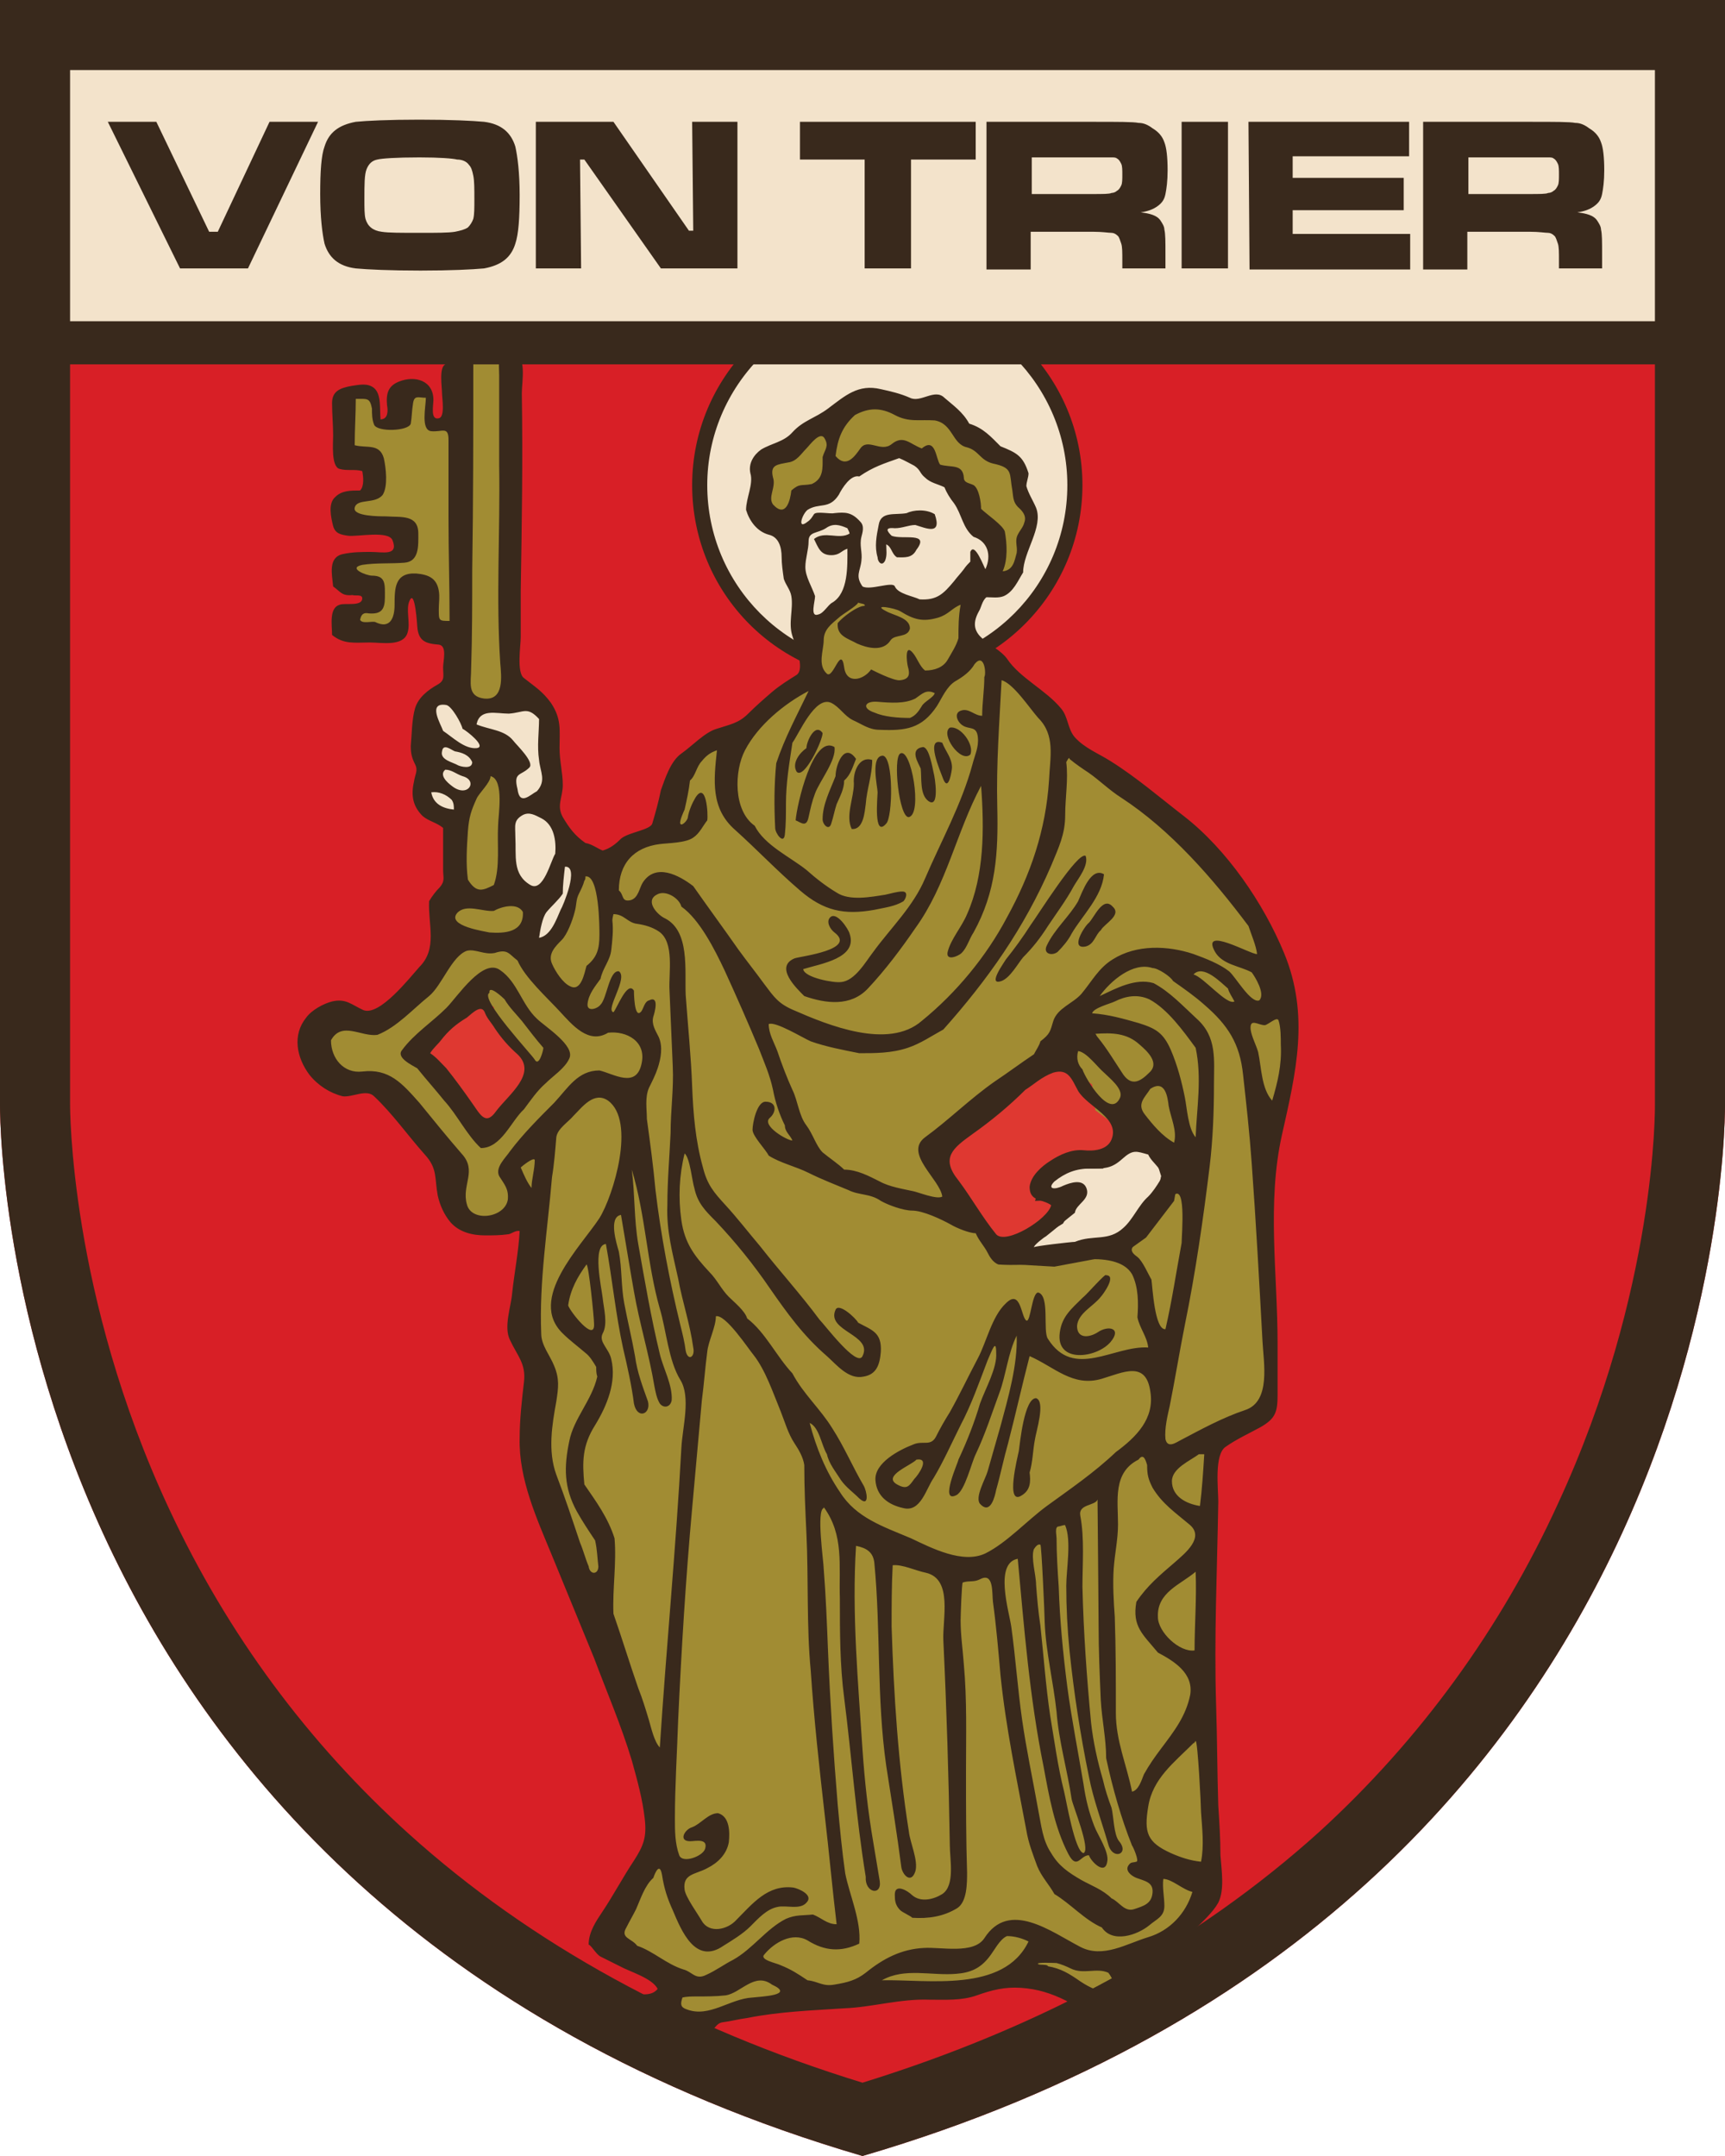 <?xml version="1.0" encoding="utf-8"?>
<!-- Generator: Adobe Illustrator 22.1.0, SVG Export Plug-In . SVG Version: 6.00 Build 0)  -->
<svg version="1.1" id="Layer_1" xmlns="http://www.w3.org/2000/svg" xmlns:xlink="http://www.w3.org/1999/xlink" x="0px" y="0px"
	 viewBox="0 0 160 200" style="enable-background:new 0 0 160 200;" xml:space="preserve">
<style type="text/css">
	.st0{fill:#D81F26;}
	.st1{fill:#F3E3CB;}
	.st2{fill:#39291C;}
	.st3{fill:#A18C33;}
	.st4{fill:#DF3831;}
</style>
<g>
	<g>
		<g>
			<path class="st0" d="M160,102.3V0H0v102.3c0,0-1.2,73.9,80,97.7l0,0l0,0l0,0l0,0C161.2,176.2,160,102.3,160,102.3z"/>
		</g>
	</g>
	<g>
		<g>
			<path class="st1" d="M82.3,62.6c-9.6,0-17.4-7.9-17.4-17.5c0-9.7,7.8-17.5,17.4-17.5s17.4,7.9,17.4,17.5
				C99.7,54.7,91.9,62.6,82.3,62.6L82.3,62.6z"/>
		</g>
		<g>
			<path class="st2" d="M82.3,28.2C91.5,28.2,99,35.8,99,45c0,9.3-7.5,16.8-16.7,16.8S65.6,54.3,65.6,45
				C65.6,35.8,73.1,28.2,82.3,28.2 M82.3,26.8c-10,0-18.1,8.2-18.1,18.2c0,10.1,8.1,18.2,18.1,18.2S100.4,55,100.4,45
				S92.3,26.8,82.3,26.8L82.3,26.8z"/>
		</g>
	</g>
	<g>
		<path class="st3" d="M47.4,33L48,63.4l2.2,1.5l1.1,3l0.3,4.3L51,74.5l0.6,2.1l2.5,2.9h2.6l2.4-1.4l2.4-0.8l1.5-5.5l3.1-3l4.5-2.8
			l4.1-3l0.5-3.5l-0.6-3.6l-0.8-3.7l-1.3-3.7l-2.2-0.7l0.4-3.7l0.8-1.5l3.9-2.4l3.3-2.3l2.5-1l4.2,1.3l2,0.2l2.6,1.9l2.3,1.6
			l2.1,1.6l0.1,2.1l1.2,2.1L95.2,50l-0.4,2.6l-1.4,1.3l-2.9,1l-0.6,2.9l1.3,2.5l4.4,3.3c0,0,2.8,3.8,3.2,4.1
			c0.4,0.3,2.3,2.5,2.3,2.5l9.5,7.3l5.3,6.7l2.4,5.3l1.7,7.1l-1.5,7.5l-1.3,6.5l0.5,7.3l0.4,12l-1.8,1.8l-3.7,2l-0.5,17.5l0.2,8.1
			l0.3,14.5l-2,4.2l-3,3.2l-4.9,4.8l-3.7-1.2l-5.2-1.5L90,185l-9.3-0.3l-9.8,1.5l-4.2,1.3l-2.5,1l-3.2-1.6l1.4-2.5l-5.3-3
			c0,0-0.2-2.2,0-2.5s4.1-6.5,4.1-6.5l0.5-6.1l-6.1-16l-6.1-13.6l0.5-6.6l0.5-2.9l-2.1-3.4l1.3-11.3l-3.3,1.6l-2.1-0.4l-2.2-1.9
			l-0.6-3.8l-5.2-7l-3.8-0.5l-3.3-2.3l1.5-3.5l3.6,0.1l3.5-1.8l3.3-3.3l0.5-2.5l-0.1-3l1-1.3l-0.3-6.6L40,74.8l-0.6-2.2
			c0,0,0.5-2.2,0.5-2.5s-0.5-3.9-0.5-3.9l1.8-2l1.1-0.7v-5l-2-0.3l-0.7-3.6h-2l-0.4,2.6l-0.8,1.3l-4.3-0.1l0.4-1.4l2.3-1.2l0.2-1.5
			l-2.4-0.4L32.3,52l4.1-0.5l1.3-0.3v-2.1l-3.3-0.5l-1.9-0.4L32,46.7l1.4-0.9l1.5-0.3l-0.3-2.9l-2.4-0.5l-0.1-5.3l1-0.5h1.4l0.6,2.5
			l1.1,0.4l0.8-0.9l1-2.4l1.9,0.1l0.2,3.2H42l0.7-6.2C42.7,33,47.4,33,47.4,33z"/>
	</g>
	<g>
		<polygon class="st4" points="40.8,95.2 44.4,92.8 45.8,93.4 46,94.8 46.9,96.1 48.5,97.5 49.3,99.3 48.3,101.9 45.4,105 43.4,104 
			39.5,98.3 39.2,96.8 		"/>
	</g>
	<g>
		<polygon class="st1" points="75.8,57.9 78.3,56.2 79.7,55.4 83.7,55.6 86.9,56.4 90.3,53.9 92.2,54.1 92.8,50.9 90.2,47.5 
			88.3,45 86.1,43.3 83.6,42.2 81.3,42.5 77.7,44.4 75.8,45.8 74.3,46.4 73.7,48.2 73.8,52.1 74.4,54.8 75,58.1 		"/>
	</g>
	<g>
		<polygon class="st1" points="42.2,76.2 40.4,76.1 38.9,74.4 39.4,72.6 39.9,70.2 39.9,67.1 40.1,64.5 41.2,64.3 43.4,65.6 
			46.3,65.3 48.3,64.7 50.6,65.8 51,69.3 51.5,72.1 51,74.5 51.6,76.6 53.1,79.5 53.7,81.6 53.5,83.4 52.4,85.5 50.8,87.6 
			49.3,86.7 49.3,83.8 47.4,82.4 46.8,78.5 47.2,74.5 46.8,71.1 45,71.3 43.2,73.5 		"/>
	</g>
	<g>
		<polygon class="st1" points="94,115.5 98,113.1 99,111.3 96,111.4 96.6,109.6 98.9,107.8 102.1,107.8 103.7,106.7 105.4,105.8 
			107.7,106.7 108.4,109.1 108.1,110.9 105.7,114 103.7,115.5 97.8,116.7 94.7,116.5 		"/>
		<path class="st2" d="M97.8,117.5l-3.5-0.2l-1.3-2l4.5-2.7l0.3-0.5l-2.8,0.1l1-3l2.7-2h3.3l1.4-1l2-1.1l3,1.2l0.9,2.9l-0.4,2.2
			l-2.6,3.4l-2.1,1.5L97.8,117.5L97.8,117.5z M95.1,115.8l2.6,0.2l5.7-1.2l1.8-1.3l2.2-2.9l0.3-1.5l-0.6-1.9l-1.7-0.7l-1.3,0.7
			l-1.8,1.2h-3.2l-1.9,1.5l-0.2,0.6l3.3-0.1l-1.7,3.1l-3.5,2.1L95.1,115.8L95.1,115.8z"/>
	</g>
	<g>
		<polygon class="st4" points="93.9,100.1 98.3,98.4 101.3,100.6 101.6,103 104.3,105 103.6,107.4 101.1,107.6 98.3,108.4 
			96.6,109.6 96,111.4 99,111.3 96.1,113.4 93.7,116.4 91.7,115.2 87.4,109.1 86.7,107.2 89.3,104.5 		"/>
	</g>
	<g>
		<g>
			<polygon class="st1" points="158.3,32.4 3.6,32.4 3.6,4.8 158.3,4.8 			"/>
		</g>
	</g>
	<path class="st2" d="M160,102.3V0H0v102.3c0,0-1.2,73.9,80,97.7l0,0l0,0l0,0l0,0C161.2,176.2,160,102.3,160,102.3z M153.5,6.5v23.3
		H6.5V6.5H153.5z M144.5,139.5c-5.3,11.6-12.8,21.9-22.1,30.4C111,180.2,96.8,188,80,193.2c-16.6-5.1-30.8-12.9-42.1-23.1
		c-9.3-8.4-16.8-18.5-22.2-30.1c-9.3-19.9-9.2-37.4-9.2-37.6v-0.1v-0.1V33.8h147v68.5v0.1v0.1C153.5,102.6,153.7,119.6,144.5,139.5z
		"/>
	<g>
		<g>
			<path class="st2" d="M10,11.3h4.5l4.9,10.2h0.8L25,11.3h4.5L23,24.9h-6.3L10,11.3z"/>
		</g>
		<g>
			<path class="st2" d="M38.9,11.1c2.9,0,4.9,0.1,6,0.2c1.6,0.2,2.5,1,2.9,2.3c0.2,0.9,0.4,2.4,0.4,4.5s-0.1,3.6-0.4,4.5
				c-0.4,1.3-1.3,2-2.9,2.3c-1.1,0.1-3.1,0.2-5.9,0.2c-2.9,0-4.9-0.1-6-0.2c-1.6-0.2-2.5-1-2.9-2.3c-0.2-0.9-0.4-2.4-0.4-4.6
				c0-2.1,0.1-3.6,0.4-4.4c0.4-1.3,1.3-2,2.9-2.3C34,11.2,36,11.1,38.9,11.1z M38.9,14.6c-2.2,0-3.5,0.1-3.9,0.2
				c-0.5,0.1-0.8,0.4-1,0.9c-0.2,0.5-0.2,1.4-0.2,2.8c0,0.8,0,1.4,0.1,1.8c0.2,0.7,0.7,1.1,1.5,1.2c0.6,0.1,1.8,0.1,3.5,0.1
				c1.6,0,2.7,0,3.3-0.1c0.5-0.1,0.9-0.2,1.2-0.4c0.2-0.2,0.4-0.5,0.5-0.8c0.1-0.4,0.1-1,0.1-1.8c0-1,0-1.7-0.1-2.2s-0.2-0.8-0.4-1
				c-0.2-0.3-0.6-0.5-1.1-0.5C42,14.7,40.8,14.6,38.9,14.6z"/>
		</g>
		<g>
			<path class="st2" d="M49.7,11.3h7.2l7,10.1h0.4l-0.1-10.1h4.2v13.6h-7.1l-7.1-10.1h-0.4l0.1,10.1h-4.2V11.3z"/>
		</g>
		<g>
			<path class="st2" d="M74.3,11.3h16.2v3.5h-6v10.1h-4.3V14.8h-6v-3.5H74.3z"/>
		</g>
		<g>
			<path class="st2" d="M91.5,24.9V11.3h9.9c2.3,0,3.7,0,4.2,0.1c0.5,0,0.9,0.2,1.3,0.5c0.5,0.3,0.9,0.7,1.1,1.3
				c0.2,0.5,0.3,1.4,0.3,2.6c0,1-0.1,1.7-0.2,2.2s-0.3,0.8-0.7,1.1c-0.4,0.3-0.9,0.5-1.6,0.6c0.9,0.1,1.5,0.3,1.8,0.7
				c0.2,0.3,0.4,0.6,0.4,0.9c0.1,0.4,0.1,1.1,0.1,2.3v1.3h-4v-0.7c0-0.8,0-1.3-0.1-1.6c-0.1-0.3-0.2-0.6-0.3-0.7
				c-0.2-0.2-0.4-0.3-0.6-0.3c-0.3,0-0.8-0.1-1.7-0.1h-5.8V25h-4.1V24.9z M95.6,18h5.7c1,0,1.6,0,1.8-0.1c0.2,0,0.4-0.1,0.5-0.2
				c0.2-0.1,0.3-0.3,0.4-0.5s0.1-0.6,0.1-1s0-0.8-0.1-1s-0.2-0.4-0.4-0.5c-0.1-0.1-0.3-0.1-0.5-0.1s-0.8,0-1.7,0h-5.7V18H95.6z"/>
		</g>
		<g>
			<path class="st2" d="M109.6,11.3h4.3v13.6h-4.3V11.3z"/>
		</g>
		<g>
			<path class="st2" d="M115.8,11.3h14.9v3.2h-10.8v2h10.3v3h-10.3v2.2h10.9V25h-14.9L115.8,11.3L115.8,11.3z"/>
		</g>
		<g>
			<path class="st2" d="M132,24.9V11.3h9.9c2.3,0,3.7,0,4.2,0.1c0.5,0,0.9,0.2,1.3,0.5c0.5,0.3,0.9,0.7,1.1,1.3
				c0.2,0.5,0.3,1.4,0.3,2.6c0,1-0.1,1.7-0.2,2.2c-0.1,0.5-0.3,0.8-0.7,1.1c-0.4,0.3-0.9,0.5-1.6,0.6c0.9,0.1,1.5,0.3,1.8,0.7
				c0.2,0.3,0.4,0.6,0.4,0.9c0.1,0.4,0.1,1.1,0.1,2.3v1.3h-4v-0.7c0-0.8,0-1.3-0.1-1.6c-0.1-0.3-0.2-0.6-0.3-0.7
				c-0.2-0.2-0.4-0.3-0.6-0.3c-0.3,0-0.8-0.1-1.7-0.1h-5.8V25H132V24.9z M136.1,18h5.7c1,0,1.6,0,1.8-0.1c0.2,0,0.4-0.1,0.5-0.2
				c0.2-0.1,0.3-0.3,0.4-0.5c0.1-0.2,0.1-0.6,0.1-1s0-0.8-0.1-1s-0.2-0.4-0.4-0.5c-0.1-0.1-0.3-0.1-0.5-0.1s-0.8,0-1.7,0h-5.7V18
				H136.1z"/>
		</g>
	</g>
	<g id="vt_x5F_holy_x5F_color_2_">
		<g>
			<g>
				<path class="st2" d="M43.9,33.8c0,6.4,0,12.7-0.1,19.1c0,3,0,6.1-0.1,9.1c0,1.3-0.4,2.6,1.2,2.8c1.9,0.2,1.6-2.1,1.5-3.3
					c-0.4-6,0-12.2-0.1-18.3c0-2.8,0-5.5,0-8.3c0-1.3-0.3-2.2,1.3-2.1c1.3,0.1,0.8,2.6,0.8,3.7c0.1,6.1,0,12.2-0.1,18.3
					c0,1.4,0,2.9,0,4.3c0,0.8-0.4,3.3,0.3,3.8c1,0.8,1.7,1.2,2.5,2.3c1,1.5,0.8,2.5,0.8,4.2c0,1.2,0.3,2.3,0.3,3.4
					c0,1.2-0.6,1.9,0,3c0.6,1,1.1,1.7,2.1,2.4c0.6,0.1,1.1,0.5,1.6,0.7c0.7-0.2,1.2-0.6,1.7-1.1c0.7-0.6,2.7-0.8,2.9-1.4
					c0.3-1,0.6-2.1,0.8-3.1c0.4-1.1,0.9-2.7,1.9-3.4c1-0.7,2.2-2,3.3-2.3c1.2-0.4,2-0.5,2.9-1.4c0.7-0.7,1.5-1.4,2.2-2
					s1.5-1.1,2.3-1.6c0.8-0.6-0.2-2.9-0.4-3.6c-0.4-1.2,0.1-2.5-0.1-3.7c-0.1-0.6-0.5-1-0.7-1.6c-0.1-0.7-0.2-1.4-0.2-2
					c0-1-0.3-1.9-1.2-2.1c-1.1-0.3-1.8-1.3-2.1-2.3c0-1.1,0.7-2.4,0.4-3.4c-0.2-0.9,0.3-1.7,1-2.2c1-0.6,2.1-0.7,2.9-1.6
					c1-1.1,2.1-1.3,3.3-2.2c1.6-1.2,2.8-2.3,4.9-1.8c0.9,0.2,1.8,0.4,2.7,0.8c1,0.5,2.3-0.9,3.2,0c0.8,0.7,1.7,1.3,2.3,2.4
					c1.3,0.4,2,1.2,2.9,2.1c1.5,0.6,2.1,0.9,2.6,2.5c0,0.4-0.2,0.8-0.2,1.2c0.2,0.7,0.6,1.3,0.9,2c0.7,1.8-1.2,4.1-1.2,6
					c-0.5,0.8-0.9,1.8-1.8,2.2c-0.5,0.2-1.1,0.1-1.6,0.1c-0.4,0.3-0.5,1-0.7,1.3c-1.4,2.5,1.5,2.9,2.6,4.4c1.2,1.8,3.6,2.9,5,4.6
					c0.7,0.8,0.6,1.9,1.3,2.7c0.9,1,2.2,1.5,3.3,2.2c2.4,1.5,4.6,3.4,6.8,5.1c4,3.1,7.4,8.1,9.3,12.7c2.4,5.8,1.1,11.1-0.2,16.9
					c-1.4,6.3-0.4,12.9-0.4,19.3c0,1.6,0,3.2,0,4.8s-0.2,2.2-1.6,3c-1.1,0.6-2.2,1.1-3.2,1.8c-1.1,0.7-0.7,3.9-0.7,5.1
					c-0.1,6.3-0.4,12.6-0.2,18.9c0.1,3.1,0.1,6.2,0.2,9.3c0.1,1.5,0.2,3.1,0.2,4.6c0.1,1.4,0.4,3.2-0.2,4.4
					c-0.5,0.9-1.5,1.8-2.2,2.5c-0.3,1.2-0.9,1.9-1.9,2.6c-1.1,0.6-2.1,0.5-3.3,0.9c-1.6,0.5,0.1,1.1,0.5,1.5
					c0.6,0.6-1.5,1.4-1.8,1.6c-0.7,0.6-1.8,1.5-2.6,1.8c-0.9,0-2-1.3-2.8-1.8c-1.4-0.7-2.7-1.1-4.2-1.2c-1.5-0.1-2.7,0.2-4.1,0.7
					s-2.9,0.4-4.4,0.4c-2.7-0.1-5.3,0.7-7.9,0.8c-3,0.2-6,0.3-9,0.9c-0.8,0.1-1.5,0.3-2.3,0.4c-0.6,0.1-0.7,0.7-1.2,0.9
					c-0.5,0-0.9-0.1-1.4-0.2c-1.1-0.1-0.1-0.8-0.3-1c-0.9-0.2-1.8-0.3-2.7-0.4c-0.5-0.3-1-0.6-1.3-1.1c-0.7,0-1.4,0.2-2.1,0.2
					c-1.1,0.1-1.3-0.8-0.1-0.8c0.8-0.6,2.3,0.3,3.1-0.7c-0.5-1-2.6-1.6-3.5-2.1c-0.6-0.3-1.2-0.6-1.8-0.9c-0.4-0.2-0.9-1.1-1.1-1.1
					c0-1.2,0.7-2.2,1.3-3.1c1-1.5,1.9-3.2,2.9-4.7c0.9-1.4,1.2-2.2,1-3.9c-0.2-1.8-0.7-3.6-1.2-5.4c-1-3.3-2.3-6.3-3.5-9.5
					c-1.3-3.2-2.6-6.3-3.9-9.5c-1.4-3.4-3.1-7.1-3-10.9c0-1.7,0.2-3.5,0.4-5.2s-0.6-2.4-1.3-3.9c-0.6-1.2,0.1-3.1,0.2-4.3
					c0.2-1.9,0.6-3.9,0.7-5.8c-0.4-0.1-0.8,0.3-1.1,0.3c-0.7,0.1-1.4,0.1-2.1,0.1c-1.2,0-2.4-0.3-3.2-1.2c-0.6-0.7-1-1.6-1.2-2.5
					c-0.3-1.6,0-2.5-1.2-3.8c-1.6-1.8-3-3.8-4.7-5.4c-0.7-0.7-2,0.1-2.9,0c-1.2-0.3-2.3-1-3.1-2c-1.2-1.6-1.6-3.7-0.3-5.3
					c0.5-0.7,1.6-1.3,2.4-1.5c1.3-0.3,1.8,0.3,2.9,0.8c1.5,0.6,4.3-3,5.2-4c1.7-1.7,0.8-3.9,0.9-6.1c0.3-0.5,0.6-0.9,1-1.3
					c0.5-0.6,0.3-0.9,0.3-1.6c0-1.3,0-2.6,0-3.9c-0.6-0.5-1.3-0.6-1.9-1.1c-0.9-0.9-1.1-1.9-0.8-3.2c0.1-0.7,0.4-1,0.1-1.6
					c-0.3-0.6-0.4-1-0.4-1.7c0.1-1.1,0.1-2.5,0.4-3.5c0.3-1,1.2-1.7,2.1-2.2c0.7-0.4,0.5-0.8,0.5-1.6c0-0.6,0.4-2-0.4-2.1
					c-1.2-0.1-1.9-0.3-2-1.7c0,0-0.2-3.5-0.7-2.4c-0.4,0.8,0.1,2.1-0.2,3c-0.4,1.3-2.4,0.9-3.5,0.9c-1.4,0-2.4,0.2-3.5-0.7
					c0-0.9-0.3-2.5,0.7-2.8c0.5-0.2,2.1,0.2,2.1-0.6c0-0.4-0.7-0.2-0.9-0.3c-1,0.1-1.1-0.3-1.8-0.8c-0.1-1.1-0.5-2.7,0.9-3
					c0.9-0.2,1.8-0.2,2.6-0.2c1.1,0,2.6,0.4,2-1.1c-0.4-0.9-3.2-0.3-4.1-0.4c-0.7-0.1-1.2-0.2-1.4-0.9c-0.2-0.8-0.5-2.1,0.2-2.7
					c0.6-0.6,1.4-0.6,2.3-0.6c0.4-0.4,0.3-1.3,0.2-1.8c-0.7-0.2-1.4,0-2.1-0.2c-0.8-0.2-0.6-2.4-0.6-3.1c0-1-0.1-2-0.1-3
					c0-1.1,0.7-1.4,1.8-1.6c0.7-0.1,1.5-0.3,2.1,0.2c0.7,0.6,0.5,2,0.6,2.9c0.7,0,0.7-0.8,0.6-1.3c-0.1-1.1,0.1-1.8,1.1-2.2
					c1.5-0.6,3.2-0.1,3.2,1.7c0,0.5-0.3,1.9,0.5,1.7c0.6-0.1,0.3-1.9,0.3-2.3c0-0.6-0.3-2.4,0.3-2.7C42.4,33.1,43.4,33.2,43.9,33.8
					 M33,37c0,1.4-0.1,2.8-0.1,4.3c1.1,0.3,2.3-0.2,2.7,1.2c0.2,0.9,0.4,2.6-0.1,3.4c-0.7,0.9-2.4,0.3-2.6,1.2
					c-0.2,0.8,2.3,0.8,2.9,0.8c1.4,0.1,3-0.2,3,1.6c0,1.1,0.1,2.6-1.3,2.7c-1.2,0.1-2.6,0-3.9,0.2c-1.4,0.3,0.4,1,0.9,1
					c1.3,0,1.2,0.8,1.2,2c0,1.1-0.3,1.6-1.5,1.5c-0.5-0.1-0.7,0.1-0.8,0.6c0.2,0.4,1.1,0.1,1.4,0.2c1.4,0.7,1.8-0.4,1.8-1.6
					c0-1.5,0-3,2-2.9c1.1,0.1,1.9,0.4,2.1,1.6c0.1,0.6,0,1.1,0,1.7c0,1.1,0,1.1,1,1.1c0-3.2-0.1-6.4-0.1-9.6c0-1.6,0-3.2,0-4.8
					c0-0.8,0-1.6,0-2.4c0-1.3-0.6-0.7-1.6-0.8s-0.5-2.3-0.5-3.1c-0.7,0-1.1-0.3-1.2,0.6c-0.1,0.6-0.1,1.2-0.2,1.8
					c-0.2,0.7-3.1,0.8-3.4,0.1c-0.2-0.5-0.2-1-0.2-1.5C34.3,36.9,34.1,37,33,37 M94.3,51.3c0.1-0.6-0.2-1.1,0.1-1.7
					c0.2-0.4,0.5-0.7,0.6-1.1c0.2-0.5,0-0.9-0.4-1.3c-0.6-0.5-0.6-0.9-0.7-1.7c-0.3-1.6,0.1-2.1-1.8-2.5c-1.2-0.3-1.3-1.2-2.4-1.5
					c-1.4-0.3-1.3-2.2-3-2.5c-1.4-0.1-2.4,0.2-3.7-0.5c-1.3-0.7-2.4-0.7-3.7,0c-1.2,1.1-1.6,2.2-1.8,3.8c1,1.2,1.8,0,2.3-0.7
					c0.7-1,1.9,0.4,2.9-0.4c1.1-0.9,1.7,0,2.8,0.4c1.3-1.1,1.3,1,1.7,1.5c1,0.3,2.1-0.1,2.2,1.2c0,0.5,0.5,0.5,0.9,0.7
					c0.5,0.3,0.7,1.6,0.7,2.2c0.5,0.5,2,1.5,2.2,2.1c0.2,1.1,0.3,2.6-0.2,3.7C94,52.9,94.1,52,94.3,51.3 M73.4,45.5
					c0.8-0.7,0.9-0.4,1.9-0.6c1.1-0.5,1-1.5,1-2.5c0.2-0.7,0.6-1,0.2-1.7c-0.4-0.8-1.4,0.6-1.7,0.9c-0.5,0.5-0.9,1.2-1.7,1.3
					c-1,0.2-1.7,0.2-1.4,1.4c0.3,0.9-0.5,1.8,0,2.5C72.9,48.1,73.3,46.4,73.4,45.5 M90.3,49.8c-1-0.8-1.1-2.1-1.8-3.1
					c-0.4-0.5-0.7-1-0.9-1.5c-0.6-0.3-1.3-0.4-1.8-0.9c-0.5-0.4-0.4-0.7-1-1.1c-0.4-0.2-0.9-0.5-1.4-0.7C82,43,81,43.3,79.7,44.2
					c-0.8-0.2-1.6,1.1-1.9,1.7c-0.9,1.4-1.8,0.7-2.9,1.4c-0.5,0.4-1,1.9,0,1.1c0.3-0.2,0.4-0.4,0.6-0.7s1.5,0,1.9-0.1
					c1-0.1,1.6-0.1,2.4,0.8c0.4,0.4,0.2,1,0.1,1.4c-0.2,0.8,0.1,1.4,0,2.2c-0.1,1-0.6,1.4,0.1,2.4c0.7,0.4,2.8-0.5,3,0
					c0.3,0.7,1.7,0.9,2.3,1.2c1.6,0.1,2.2-0.5,3.2-1.7c0.3-0.4,0.6-0.7,0.9-1.1c0.2-0.3,0.4-0.5,0.6-0.7c0-0.3,0-0.6,0-0.9
					c0.4-1,1.3,1.5,1.4,1.6C92,51.5,91.6,50.2,90.3,49.8 M78.6,49c-0.7-0.3-1.3-0.5-2,0c-0.8,0.5-1.6,0.3-1.6,1.2
					c0,0.8-0.3,1.6-0.3,2.4c0,0.9,0.6,1.8,0.9,2.7c0,0.5-0.5,2,0.3,1.7c0.5-0.1,0.9-0.9,1.3-1.1c1.5-0.9,1.4-3.4,1.4-5
					c-0.6,0.2-0.7,0.6-1.5,0.6c-1,0-1.2-0.7-1.6-1.5c1-0.8,2.3,0.1,3.3-0.5C78.8,49.4,78.7,49.2,78.6,49 M79.6,55.9
					c-0.1,0.3-1.5,1.1-1.8,1.4c-0.7,0.6-1.4,1.1-1.4,2.1c0,0.9-0.6,2.3,0.3,3.1c0.6,0.5,1.3-2.7,1.6-0.6c0.2,1.6,1.8,1.2,2.5,0.2
					c0,0,2.1,1.1,2.7,1c0.9-0.1,0.9-0.6,0.7-1.3c-0.1-0.4-0.3-2.2,0.5-1.2c0.4,0.5,0.6,1.2,1.1,1.6c0.9,0,1.7-0.3,2.1-1s0.8-1.3,1-2
					c0-1,0-2,0.2-3.1C88.3,56.4,88,57,87,57.3c-1.4,0.4-2.2,0.2-3.5-0.6c-0.5-0.3-2.7-0.7-1.3,0c0.7,0.4,2.2,0.6,2.2,1.6
					c-0.2,0.9-1.4,0.5-1.8,1.1c-0.7,1.1-2.2,0.7-3.1,0.3c-0.9-0.5-1.9-0.7-1.8-1.9c0.4-0.5,1.8-1.6,2.5-1.6
					C80.3,56,79.8,56,79.6,55.9 M90.4,61.6c-0.4,0.7-1.1,1.2-1.8,1.6c-0.8,0.5-1.2,1.5-1.7,2.3c-1.4,2.1-2.9,2.3-5.3,2.2
					c-1,0-1.6-0.5-2.5-0.9c-0.8-0.4-1.2-1.2-2-1.6c-1.5-0.7-3,2.9-3.6,3.7c-0.3,2-0.6,3.7-0.6,5.7c0,0.9,0,1.9-0.1,2.8
					c-0.1,1-0.9-0.1-0.9-0.6c-0.1-2-0.1-4,0.1-6c0.8-2.4,1.9-4.4,3-6.7c-2.3,1.2-4.7,3.2-5.9,5.5c-1,1.9-1.1,5.6,0.9,7
					c0.9,1.8,3.3,2.9,4.8,4.1c0.9,0.8,1.8,1.5,2.8,2.1c1.2,0.8,3.2,0.4,4.5,0.2c0.5-0.1,1.1-0.3,1.6-0.3c0.6,0,0.3,0.7,0.1,0.9
					c-0.8,0.5-1.8,0.6-2.7,0.8c-2.8,0.5-4.7,0.1-6.9-1.8c-2.1-1.8-4-3.8-6-5.6c-2.3-2-2-4.6-1.7-7.4c-0.6,0.2-1,0.5-1.4,1
					c-0.5,0.5-0.6,1.4-1.1,1.8c-0.1,0.9-0.3,1.8-0.5,2.7c-0.1,0.2-0.5,1.1-0.4,1.3c0.1,0.3,0.7-0.3,0.7-0.6c0.1-0.6,0.4-1.3,0.7-1.8
					c1-1.6,1.2,1.5,1.1,2.1c-0.4,0.5-0.7,1.2-1.3,1.6c-0.7,0.5-2.3,0.5-3.1,0.6c-2.4,0.3-3.8,1.8-3.8,4.3c0.5,0.4,0.2,1.1,1.1,0.9
					c0.7-0.2,0.8-1.1,1.1-1.6c1.2-1.9,3.4-0.7,4.7,0.3c1.4,2,2.8,3.9,4.2,5.9c0.8,1.1,1.6,2.1,2.4,3.2c0.9,1.2,1.3,1.8,2.7,2.4
					c3.2,1.4,8.8,3.7,11.9,1c3.2-2.6,6-6,7.9-9.6c2.2-4,3.6-8.1,3.9-12.7c0.1-2.2,0.6-4.2-1-5.8c-0.8-0.9-2.3-3.2-3.4-3.5
					c-0.2,3.9-0.5,7.8-0.4,11.7c0.1,4.3-0.1,7.9-2.2,11.7c-0.4,0.6-0.6,1.4-1.1,1.9c-0.3,0.3-1.5,0.8-1.3-0.1
					c0.3-1.2,1.3-2.3,1.8-3.5c1.6-3.6,1.6-7.9,1.3-11.9c-2.3,4.3-3.2,9.2-6.1,13.2c-1.3,1.9-2.8,3.9-4.4,5.6s-3.9,1.4-5.9,0.7
					c-0.7-0.7-2.8-2.7-0.9-3.5c0.6-0.2,5.8-0.8,3.7-2.4c-0.4-0.3-0.8-1-0.4-1.4c0.6-0.6,1.7,1.1,1.8,1.5c0.8,2.3-2.7,2.8-4.3,3.3
					c0.1,0.8,2.9,1.3,3.5,1.2c1.3-0.1,2.3-1.9,3-2.8c1.6-2.2,3.7-4.2,4.8-6.8c1.5-3.5,3.4-6.9,4.4-10.6c0.2-0.8,0.6-1.6,0.5-2.5
					c-0.1-1.1-0.8-0.7-1.4-1.1c-0.5-0.3-0.9-1.2-0.1-1.4c0.7-0.2,1.2,0.5,1.9,0.5c0-1.2,0.2-2.4,0.2-3.6
					C91.5,62.5,91.3,60.5,90.4,61.6 M84.9,64.8c-1,0.5-2.3,0.4-3.5,0.3s-1.5,0.6-0.3,1c0.9,0.4,2.2,0.5,3.3,0.5
					c0.5-0.2,0.8-0.6,1.1-1.1c0.2-0.4,1.1-0.8,1.2-1.2C85.9,63.9,85.5,64.4,84.9,64.8 M41.4,65.4c-1.8-0.3-0.5,1.8-0.3,2.4
					c0.9,0.6,2,1.7,3.1,1.6c1-0.1-0.9-1.6-1.3-1.8C42.8,67.1,41.9,65.5,41.4,65.4 M49.8,73.4c0.9-1,0.3-1.8,0.2-2.9
					c-0.2-1.3,0-2.6,0-3.8c-1.1-1.2-1.4-0.6-2.8-0.5c-1.2,0-2.7-0.5-3,1c1.2,0.5,2.6,0.5,3.4,1.5c0.3,0.4,2,2,1.5,2.5
					c-0.8,0.8-1.5,0.4-1.1,2C48.2,74.8,49.2,73.7,49.8,73.4 M42.2,69.7c-0.3-0.1-1.1-0.8-1.2,0c-0.2,0.8,1,1,1.5,1.3
					c0.2,0.1,1.3,0.4,1.3-0.3C43.5,70,42.8,69.8,42.2,69.7 M115.8,85.9c-3.3-4.4-7.2-8.9-11.8-11.9c-1.1-0.7-2-1.6-3-2.3
					c-0.6-0.4-1.2-0.8-1.8-1.3c0-0.3-0.3,0.3-0.3,0.3c0.2,1.6-0.1,3.3-0.1,4.9c0,1.8-0.6,3-1.3,4.7c-2.5,5.8-5.9,10.6-10,15.2
					c-1.1,0.6-2.1,1.3-3.3,1.7c-1.5,0.5-3,0.5-4.5,0.5c-1.5-0.3-3.1-0.6-4.5-1.1c-0.7-0.3-3.3-1.9-3.9-1.6c0,0.9,0.5,1.7,0.8,2.5
					c0.4,1.2,0.9,2.5,1.4,3.6c0.5,1,0.6,2.4,1.3,3.3c0.6,0.8,0.9,1.9,1.5,2.5c0.6,0.5,1.5,1.1,2,1.6c1.2,0,2.3,0.6,3.3,1.1
					c0.9,0.5,2.2,0.7,3.1,0.9c0.5,0.1,2.2,0.8,2.7,0.5c-0.2-1.6-3.6-4-1.6-5.5c2.2-1.6,4.2-3.6,6.5-5.2c1.2-0.8,2.4-1.7,3.6-2.5
					c0.2-0.4,0.5-0.8,0.6-1.2c0.9-0.7,0.9-0.9,1.2-1.9c0.4-1.2,1.8-1.6,2.6-2.5c1-1.2,1.6-2.4,2.9-3.2c2.2-1.4,5.1-1.3,7.5-0.5
					c1.1,0.4,2.4,0.9,3.3,1.6c0.6,0.5,2,3,2.8,2.7c0.6-0.6-0.4-2.2-0.7-2.6c-1.1-0.6-2.7-0.7-3.4-1.9c-1.4-2.5,3.4,0.3,3.9,0.2
					C116.5,87.7,116.1,86.8,115.8,85.9 M42.9,72c-0.6-0.2-1-0.6-1.6-0.6c-0.6,0.5,0.2,1.2,0.6,1.5C43.4,74.1,44.4,72.4,42.9,72
					 M45.8,82.1c0.6-1.6,0.3-3.8,0.4-5.5c0-0.9,0.6-4.3-0.7-4.6c0,0.6-1.1,1.6-1.3,2.1c-0.5,1.1-0.7,1.7-0.8,3c-0.1,1.5-0.2,3,0,4.5
					C44.2,82.9,44.8,82.6,45.8,82.1 M41.9,74.2c-0.5-0.5-1.2-0.8-1.9-0.7c0.2,1.1,1.1,1.5,2.1,1.6C42.1,74.8,42.1,74.5,41.9,74.2
					 M51.5,79.2c0.1-1.2-0.1-2.7-1.3-3.3c-0.6-0.3-1.1-0.6-1.7-0.3c-0.9,0.5-0.7,1-0.7,2c0.1,1.8-0.3,3.5,1.4,4.5
					C50.4,82.8,51.1,79.8,51.5,79.2 M52.2,82.9c-0.4,0.6-1,1.1-1.5,1.7c-0.4,0.5-0.6,1.7-0.7,2.4c1.1-0.2,1.6-1.7,2-2.6
					c0.2-0.3,1.8-4.1,0.4-4C52.3,81.3,52.2,82.1,52.2,82.9 M54.2,81.7c-0.1,0.4-0.3,0.8-0.5,1.2c-0.3,0.6-0.2,1-0.4,1.7
					c-0.2,0.8-0.7,2.1-1.2,2.6c-0.6,0.6-1.3,1.3-0.9,2.2c0.3,0.7,1,1.8,1.7,2.1c1,0.5,1.3-1.2,1.5-1.9c1-0.8,1.2-1.6,1.2-2.9
					c0-0.6,0-5.6-1.3-5.4C54.3,81.5,54.3,81.6,54.2,81.7 M72.8,104.4c-0.5-1-0.9-2.2-1.1-3.3c-0.3-1.4-0.8-2.5-1.3-3.8
					c-1-2.4-2.1-4.9-3.2-7.3c-0.9-1.9-2.3-4.7-4-5.9c-0.2-0.8-1.5-1.6-2.3-1.1c-1.1,0.6,0.1,1.9,0.8,2.2c2.3,1.2,1.8,4.8,1.9,7.1
					c0.2,2.8,0.5,5.7,0.6,8.5c0.1,2.5,0.3,5,1,7.5c0.4,1.6,1,2.3,2.1,3.5s2.1,2.5,3.2,3.8c1.8,2.3,3.8,4.5,5.5,6.8
					c0.5,0.5,3.5,4.5,4,3.4c1-2-3.4-2.3-2.5-4.3c0.3-0.7,1.9,0.8,2.1,1.2c1.3,0.7,2.2,0.9,2.1,2.7c-0.1,1.2-0.4,2.1-1.6,2.3
					c-1.4,0.3-2.5-1.1-3.4-1.9c-2.2-1.9-3.7-4-5.3-6.3c-1.5-2.2-3.2-4.3-5-6.2c-1-1-1.7-1.7-2-3.1c-0.2-0.6-0.4-2.8-0.9-3.2
					c-0.5,2-0.6,4.1-0.3,6.2s1.2,3.3,2.6,4.8c0.7,0.7,1.1,1.6,1.8,2.3c0.5,0.5,1.5,1.3,1.7,2c1.7,1.3,2.7,3.5,4.2,5.1
					c1,1.9,2.6,3.3,3.7,5.1c1.1,1.7,1.9,3.6,2.9,5.3c0.3,0.5,0.6,2.1-0.4,1.2c-0.6-0.6-1.2-1-1.7-1.7c-0.5-0.8-1.1-1.5-1.3-2.4
					c-0.5-0.8-0.7-2.5-1.6-2.9c0.6,2.3,1.5,4.5,2.8,6.4c1.5,2.4,4,3.2,6.6,4.3c1.9,0.9,4.8,2.4,6.9,1.4c2-1,3.8-3,5.7-4.4
					c2.2-1.6,4.4-3.1,6.4-5c1.9-1.4,3.6-3.1,3.2-5.6c-0.4-2.9-2.5-1.8-4.5-1.2c-2.7,0.8-4.4-1.1-6.7-2.1c-0.7,2.7-1.3,5.4-2,8.1
					c-0.4,1.4-0.7,2.9-1.1,4.3c-0.1,0.5-0.5,2.4-1.5,1.3c-0.5-0.6,0.5-2.3,0.7-3c0.4-1.4,0.8-2.8,1.2-4.2c0.7-2.6,1.6-5.7,1.5-8.4
					c-0.8,1.6-1,3.7-1.6,5.3c-0.7,1.9-1.3,3.8-2.2,5.7c-0.4,0.8-1,3.4-1.8,3.8c-1.6,0.8,0.2-3.1,0.2-3.3c0.8-1.7,1.5-3.5,2-5.2
					c0.5-1.4,1.6-3.3,1.5-4.7c0-1.4-0.4-0.2-0.8,0.7c-0.8,2.1-1.5,4.1-2.5,6c-0.8,1.6-1.6,3.4-2.5,4.9c-0.7,1-1.2,3.2-2.8,2.8
					c-1.4-0.3-2.5-1.1-2.6-2.6c-0.1-1.6,2.2-2.8,3.5-3.3c0.9-0.4,1.6,0.2,2.1-0.7c0.4-0.8,0.8-1.5,1.3-2.3c0.9-1.6,1.7-3.3,2.6-5
					c0.8-1.5,1.3-3.9,2.6-5.1c1.4-1.4,1.4,1.3,1.9,1.6c0.4,0.2,0.5-2.6,1.1-2.6c1.1,0.3,0.4,3.6,0.9,4.3c2.4,3.8,6.1,0.6,9.3,0.8
					c-0.1-1-0.8-1.8-1-2.8c0.1-1.3,0.1-2.8-0.5-4c-1.3-2.2-5.9-1.2-8-1c-1.5,0.1-3,0.2-4.4,0.1c-0.5-0.2-0.8-0.7-1-1.1
					c-0.3-0.6-0.8-1.1-1.1-1.8c-0.6,0-1.8-0.5-2.3-0.8c-0.9-0.5-2.6-1.3-3.6-1.3c-0.8,0-2.2-0.5-2.9-0.9c-1-0.7-2-0.5-3-1
					c-1.2-0.5-2.5-1-3.7-1.6s-2.6-0.9-3.7-1.6c-0.3-0.6-1.5-1.8-1.5-2.4s0.4-2.6,1.2-2.6c1.1,0,1,1,0.4,1.5
					c-0.8,0.7,1.6,2.1,2.1,2.1C73.3,105.3,72.8,105,72.8,104.4 M45.8,84.5c-1,0.1-2.6-0.7-3.4,0.2c-1,1.2,2.6,1.7,3,1.8
					c1.4,0.1,3.2,0,3.1-1.9C48,83.7,46.5,84.1,45.8,84.5 M56.8,85.4c0.1,0.9,0,1.8-0.1,2.7c-0.1,1-0.8,1.7-1,2.7
					c-0.5,0.7-1.1,1.4-1.2,2.3c-0.1,0.8,0.9,0.5,1.2,0.1c0.6-0.6,0.8-3.2,1.7-3.1c0.9,0.6-1.3,3.6-0.5,3.8c0.3-0.3,1.3-3,1.9-2
					c0,0,0,2.8,0.7,1.9c0.2-0.3,0.3-0.9,0.7-1c1-0.5,0.5,1.2,0.4,1.5c-0.2,0.7,0.2,1.3,0.5,1.9c0.4,0.9,0.2,2-0.1,2.9
					c-0.2,0.6-0.5,1.2-0.8,1.8c-0.4,0.9-0.2,2-0.2,2.9c0.3,2.2,0.6,4.4,0.8,6.6c0.5,4.2,1.3,8.4,2.3,12.5c0.2,0.8,0.4,1.6,0.5,2.4
					c0.2,1,0.9,0.6,0.7-0.3c-0.3-2.2-1-4.2-1.4-6.4c-0.5-2.3-1.1-4.4-1-6.8c0-2.3,0.2-4.5,0.3-6.7c0-2.1,0.3-4.1,0.2-6.2
					c-0.1-2.3-0.2-4.6-0.3-7c-0.1-1.6,0.5-4.5-1-5.5c-0.6-0.4-1.3-0.6-2-0.7c-0.9-0.1-1.2-0.9-2.2-0.9
					C56.8,85.2,56.8,85.3,56.8,85.4 M43.3,88.2c-1.4,0.5-2.3,3.2-3.5,4.2c-1.5,1.2-3,2.9-4.8,3.6c-1.5,0.2-3.3-1.3-4.3,0.5
					c0,1.7,1.2,3.1,2.9,2.9c2.5-0.3,3.7,1.1,5.3,2.9c1.3,1.6,2.6,3.2,3.9,4.7c1.5,1.6,0,2.9,0.5,4.7c0.4,1.7,3.5,1.3,3.8-0.4
					c0.1-1-0.3-1.4-0.8-2.2c-0.4-0.8,0.6-1.7,1-2.3c1.2-1.6,2.7-3.1,4.1-4.5c1.3-1.4,2.2-3,4.2-3c1.3,0.3,3.4,1.7,3.9-0.6
					c0.5-2.1-1.4-3.1-3.1-2.9c-1.8,1.1-3.3-0.7-4.5-2s-3.2-3.1-3.9-4.7c-0.8-0.6-0.9-1.1-2.1-0.7C44.9,88.6,44.1,88,43.3,88.2
					 M109.5,133.6c1.9-1,3.9-2.1,6-2.8c2.4-0.8,1.7-4.4,1.6-6.4c-0.3-5.5-0.6-11-1-16.5c-0.2-2.8-0.5-5.5-0.8-8.2
					c-0.3-2.9-1.4-4.6-3.6-6.5c-0.9-0.8-1.9-1.5-2.9-2.2c-0.2-0.4-1.4-1.2-1.9-1.2c-1.8-0.6-3.9,1.2-4.9,2.6c1.5-0.7,3.3-1.7,5-1.2
					c1.5,0.8,2.7,2.1,4,3.3c1.9,1.7,1.6,3.8,1.6,6.1c0,2.5-0.1,5.1-0.4,7.6c-0.6,4.9-1.3,9.8-2.3,14.7c-0.5,2.5-0.9,5-1.4,7.5
					c-0.2,0.9-0.5,2.1-0.4,3.1C108.3,134.4,109.1,133.8,109.5,133.6 M113.9,91.7c-0.6-0.5-2.3-2.3-3.2-1.3c0.9,0.2,3.1,2.9,3.8,2.5
					C114.3,92.5,114,92.1,113.9,91.7 M110.9,97.2c-1.1-1.5-2.6-3.6-4.3-4.5c-1.1-0.5-2.2-0.3-3.2,0.2c-0.4,0.2-2,0.6-2.1,1.1
					c1.5,0.1,2.9,0.5,4.3,0.9c1.6,0.5,2.3,0.9,3,2.5c0.6,1.4,1,2.9,1.3,4.4c0.2,1,0.3,2.9,1,3.7C111,102.8,111.5,100,110.9,97.2
					 M117.3,95.1c-0.6,0-1.4-0.7-1.3,0.4c0.1,0.7,0.5,1.4,0.7,2.1c0.3,1.4,0.3,3.4,1.3,4.5c0.5-1.7,0.9-3.3,0.8-5.2
					c0-0.6,0-1.6-0.2-2.2C118.5,94.2,117.6,95.1,117.3,95.1 M101.8,96.2c0.9,1.1,1.6,2.3,2.4,3.5c0.8,1.1,1.6,0.6,2.4-0.2
					c1-0.9-0.2-2-0.9-2.6c-1.2-1.1-2.6-1.1-4.1-1C101.7,96,101.7,96.1,101.8,96.2 M100.4,99.2c0.3,0.9,2.6,4.7,3.5,2.6
					c0.3-0.8-1-1.8-1.5-2.3c-0.6-0.5-1.6-1.9-2.4-2C99.8,98.2,100,98.8,100.4,99.2 M95.1,101.1c-1.5,1.5-3.2,2.9-4.9,4.1
					c-1.8,1.3-3,2.2-1.3,4.3c1.2,1.6,2.2,3.4,3.5,5c0.9,1,4.8-1.4,5.1-2.7c-0.8-0.6-2-0.3-2-1.7c0.1-1,1.1-1.9,1.9-2.4
					c0.9-0.6,2-1.1,3.1-1c0.9,0.1,2.2,0,2.6-1c0.8-2-2.2-3-3.1-4.5c-0.6-1.1-0.9-2.1-2.3-1.7C96.6,99.9,95.9,100.6,95.1,101.1
					 M106.7,101c-0.5,0.8-1.3,1.4-0.5,2.4c0.7,0.9,1.6,2,2.7,2.6c0.3-1.1-0.3-2.3-0.5-3.4C108.3,101.8,108.1,100.1,106.7,101
					 M55.5,145.3c-0.1-0.8-0.1-1.5-0.3-2.4c-0.6-0.9-1.2-1.8-1.7-2.7c-1.2-2.2-1.2-4.1-0.7-6.5c0.4-2.1,2.1-3.8,2.6-6
					c-0.1-0.3-0.1-0.6-0.1-0.9c-0.3-0.5-0.6-1-1-1.3c-0.7-0.6-1.5-1.2-2.1-1.8c-3.3-3.2,1.7-8.1,3.4-10.7c1.3-2.1,3.4-9,0.8-10.9
					c-1.3-0.9-2.4,0.6-3.2,1.4c-0.5,0.6-1.5,1.2-1.6,2c-0.1,1.2-0.2,2.5-0.4,3.7c-0.4,4.8-1.2,9.7-1,14.5c0,1.1,0.8,2,1.2,3
					c0.5,1.2,0.4,2,0.2,3.3c-0.4,2.2-0.8,4.6,0,6.8c0.8,2.1,1.5,4.2,2.2,6.3c0.3,0.7,0.5,1.5,0.8,2.2
					C54.7,146.1,55.5,146.1,55.5,145.3 M106.5,107.1c-1.1-0.3-1.4-0.5-2.4,0.4s-1.6,0.9-3,0.9c-1.3,0-2.3,0.4-3.3,1.2
					c-0.7,0.7,0,0.8,0.8,0.4c0.7-0.3,1.9-0.7,2.2,0.3c0.3,1-1,1.4-1.1,2.2c-0.9,0.7-1.8,1.5-2.7,2.2c-0.2,0.1-1.1,0.8-1.1,1
					c0-0.1,3.5-0.5,3.8-0.5c1.7-0.7,3.1,0,4.5-1.3c0.9-0.8,1.4-2.1,2.3-2.9c0.4-0.4,0.8-1,1.1-1.5
					C108.1,108.5,106.9,108,106.5,107.1 M49.6,107.6c-0.1-0.3-1.2,0.6-1.3,0.7c0.3,0.7,0.6,1.4,1,1.9
					C49.3,109.4,49.6,108.5,49.6,107.6 M59.2,115.4c0.6,3.4,1.2,6.9,2,10.2c0.3,1.3,1.2,2.9,1.1,4.3c-0.1,0.6-0.7,0.8-1.1,0.3
					c-0.3-0.5-0.4-1.1-0.5-1.6c-0.5-3-1.4-5.9-1.9-8.8c-0.1-0.5-1.2-7.1-1.2-7.1c-1.2,0.2-0.4,2.7-0.2,3.4c0.3,1.6,0.2,3.2,0.5,4.8
					c0.3,1.6,0.7,3.2,1,4.9c0.2,1.5,0.7,2.8,1.2,4.2c0.3,1.2-1,1.7-1.3,0.2c-0.2-1.6-0.6-3.4-1-5.1c-0.7-3.2-1-6.4-1.6-9.7
					c-1.3,0.1-0.4,4.1-0.3,5c0.1,1,0.5,2.4,0,3.3c-0.4,0.8,0.6,1.4,0.8,2.4c0.5,2.1-0.4,4.3-1.5,6.1c-1.2,1.9-1.2,3.4-1,5.5
					c1.1,1.6,2.2,3.1,2.8,5c0.2,2.3-0.2,4.7-0.1,7c0.8,2.3,1.5,4.6,2.3,6.9c0.4,1,0.7,2,1,3c0.2,0.7,0.5,2,1,2.5
					c0.6-9.3,1.5-18.5,2-27.8c0.1-1.9,0.9-4.7-0.1-6.3c-1.1-1.8-1.3-4.6-1.9-6.6c-1.2-4.2-1.3-8.6-2.6-12.9
					C58.9,110.8,58.8,113.1,59.2,115.4 M109.6,115.3c0-0.7,0.5-6.2-1-4.1c-1,1.4-1.8,2.9-3.1,4c-0.7,0.6-0.7,0.9,0,1.4
					c0.5,0.4,1,1.6,1.3,2.1c0.1,0.7,0.3,4.7,1.3,4.6C108.7,120.7,109.1,118,109.6,115.3 M52.7,121.1c0.2,0.6,2.5,3.5,2.4,1.7
					c0-0.6-0.5-5.5-0.7-5.5C53.6,118.4,52.9,119.6,52.7,121.1 M76.5,168.4c-0.5-4.4-1-8.9-1.3-13.4c-0.4-4.2-0.2-8.5-0.4-12.7
					c-0.1-2.1-0.2-4.2-0.2-6.4c-0.1-0.7-0.5-1.4-0.9-2c-0.6-0.9-0.9-2-1.3-3c-0.7-1.7-1.4-3.8-2.5-5.2c-0.5-0.6-2.6-3.8-3.5-3.6
					c0,1-0.7,2.3-0.8,3.3c-0.2,1.5-0.3,3-0.5,4.5c-0.3,3.3-0.6,6.7-0.9,10c-0.6,6.6-1,13.2-1.3,19.7c-0.1,3-0.3,6.1-0.3,9.1
					c0,1.1,0,2.3,0.4,3.4c0.3,0.8,2.2,0.1,2.4-0.6c0.3-1-0.9-0.7-1.4-0.7c-1.1,0-0.5-1.1,0.2-1.3c0.8-0.3,1.5-1.3,2.4-1.3
					c1.1,0.3,1.1,1.8,1,2.7c-0.2,1.1-1,1.9-2,2.4c-1.1,0.6-2.3,0.5-2.1,2c0.1,0.7,1.2,2.2,1.6,2.9c0.7,1.2,2.4,0.8,3.2-0.1
					c1.5-1.5,2.9-3.3,5.3-3c0.5,0.1,1.9,0.7,1.2,1.4c-0.6,0.7-1.9,0.2-2.7,0.4c-1,0.2-1.8,1.1-2.5,1.8s-1.7,1.3-2.5,1.8
					c-2.6,1.8-3.9-1.4-4.7-3.3c-0.5-1.1-0.8-2-1-3.3c-0.2-1.1-0.6-0.3-0.8,0.3c-0.8,0.7-1.2,2-1.6,2.9c-0.3,0.6-0.6,1.1-0.9,1.7
					c-0.6,1,0.5,1,1,1.7c1.5,0.5,2.7,1.7,4.3,2.2c0.8,0.2,1.1,1,2.1,0.5c0.9-0.4,1.7-1,2.5-1.4c1.8-1,3.1-2.9,4.9-3.8
					c0.9-0.4,1.6-0.3,2.5-0.4c0.8,0.3,1.3,0.9,2.2,0.9C77.2,175.2,76.9,171.8,76.5,168.4 M111.2,134.9c-0.8,0.6-2.5,1.3-2.5,2.5
					c0,1.4,1.3,2.1,2.6,2.3c0.2-1.6,0.3-3.2,0.4-4.8C111.6,134.9,111.4,134.9,111.2,134.9 M105.6,135.4c-2.4,1.2-1.9,3.8-1.9,6
					c0,1.4-0.3,2.7-0.4,4.1c-0.1,1.5,0,3.1,0.1,4.5c0.1,3,0.1,5.9,0.1,8.9c0,2.6,1,4.8,1.5,7.3c0.6-0.1,0.9-1.1,1.1-1.6
					c0.5-0.9,1-1.6,1.6-2.4c1.2-1.6,2.3-3,2.7-5c0.3-2-1.5-3.1-3-3.9c-1.4-1.7-2.4-2.4-2-4.7c1-1.5,2.2-2.5,3.6-3.7
					c0.9-0.8,2.8-2.3,1.3-3.5c-1.3-1.1-2.5-1.9-3.4-3.4c-0.4-0.8-0.5-1.2-0.5-2.1C106.3,135.6,106.1,134.7,105.6,135.4 M85,135.4
					c-0.4,0.5-3.2,1.5-1.8,2.3c0.9,0.5,1.1,0.2,1.6-0.5C85.2,136.8,86.3,135.2,85,135.4 M102.6,163.1c0-1.8-0.4-3.6-0.5-5.4
					c-0.1-2.3-0.2-4.6-0.2-6.9c0-1-0.1-11.7-0.1-11.7c-0.2,0.6-1.8,0.4-1.6,1.5c0.4,2.1,0.2,4.5,0.2,6.6c0.1,4.2,0.4,8.4,0.8,12.6
					c0.2,1.8,0.6,3.6,1.1,5.3c0.2,0.9,0.5,1.8,0.8,2.6c0.2,0.8,0.2,2.5,0.7,3.1c1,1.2-0.6,1.8-1,0.3c-0.6-2.1-1.4-4.2-1.8-6.3
					c-0.8-3.9-1.4-7.8-1.8-11.7c-0.2-2-0.3-4-0.3-6c0-1.5,0.5-4.2-0.1-5.6c0-0.1-0.5,0.1-0.6,0.1c-0.4,0-0.2,0.8-0.2,1.1
					c0,1.5,0.1,3,0.2,4.5c0.1,3.1,0.4,6.2,0.8,9.3c0.4,3,1,6,1.5,9c0.2,1.4,0.5,2.6,1,3.9c0.3,0.8,1.4,2.4,1.2,3.3
					c-0.2,1.3-1.5,0-1.7-0.6c-0.8,0-1.1,1.4-1.9-0.1c-1.3-2.5-1.8-5.4-2.3-8.1c-1.3-6.4-1.8-12.8-2.4-19.3c-2.2,0.4-0.8,4.9-0.6,6.3
					c0.4,2.9,0.6,5.8,1,8.6s1,5.6,1.5,8.4c0.3,1.5,0.4,2.8,1.2,4c0.7,1.2,1.6,1.8,2.8,2.5c0.9,0.5,2,0.9,2.8,1.7
					c0.7,0.3,1.2,1.3,2.1,1s1.6-0.5,1.7-1.5s-0.7-1.1-1.5-1.4c-0.5-0.2-1.1-0.7-0.7-1.2c0.2-0.3,0.4-0.2,0.7-0.3
					c0.3,0-0.3-1.4-0.4-1.5C104,168.7,103.2,165.9,102.6,163.1 M76.4,139.9c-0.7,0.2,0,5,0,5.6c0.2,2.5,0.3,5.1,0.4,7.6
					c0.2,4.8,0.5,9.5,0.9,14.3c0.2,2.2,0.4,4.3,0.7,6.4c0.4,2,1.5,4.4,1.3,6.5c-1.7,0.8-3.2,0.7-4.8-0.3c-1.4-0.8-3.1,0.2-4,1.3
					c-0.5,0.5,1.1,0.8,1.5,1c1,0.4,1.6,0.8,2.5,1.4c1,0.1,1.4,0.6,2.5,0.4c1.2-0.2,2-0.4,2.9-1.1c1.6-1.3,3.3-2.2,5.4-2.3
					c1.6-0.1,4.6,0.6,5.6-0.9c2.3-3.6,6.2-0.6,8.9,0.8c2.1,1.1,4.3-0.3,6.3-0.9c2-0.6,3.5-2.2,4.1-4.2c-0.9-0.2-1.9-1.2-2.7-1.2
					c-0.1,0.8,0.1,1.7,0.1,2.5c0,1-0.7,1.2-1.4,1.8c-1.1,0.9-3.4,1.7-4.4,0.2c-1.6-0.7-2.9-2.2-4.4-3.1c-0.5-0.9-1.2-1.6-1.6-2.6
					c-0.4-1.1-0.8-2.1-1-3.3c-0.9-4.8-1.9-9.5-2.4-14.4c-0.2-2.3-0.4-4.6-0.7-6.8c-0.1-0.8,0.1-2.8-1.2-2.1c-0.6,0.3-1,0.1-1.6,0.3
					c-0.1,0-0.2,3.2-0.2,3.5c0,1.4,0.2,2.7,0.3,4.1c0.3,3.3,0.2,6.6,0.2,10c0,3.1,0,6.2,0.1,9.3c0,1,0,2.7-0.9,3.3
					c-1.3,0.8-2.7,1-4.2,0.9c0-0.1-0.9-0.5-1.1-0.7c-0.4-0.4-0.5-0.8-0.5-1.3c-0.1-1.3,1.2-0.5,1.6-0.1c0.8,0.7,2,0.4,2.8-0.1
					c1.2-0.8,0.7-3.2,0.7-4.5c-0.1-6.3-0.3-12.7-0.6-19c-0.1-2,0.9-5.7-1.6-6.3c-1-0.2-2.2-0.8-3.1-0.7c-0.1,1.9-0.1,3.8-0.1,5.7
					c0.2,6.3,0.6,12.7,1.6,19c0.1,1,0.9,2.7,0.6,3.7c-0.4,1.2-1.2,0.3-1.3-0.4c-0.4-3.1-0.9-6.2-1.4-9.4c-0.9-6.3-0.5-12.6-1.1-18.8
					c-0.1-1-0.7-1.4-1.7-1.6c-0.4,6.3,0.2,12.7,0.6,18.9c0.2,2.9,0.5,5.7,1,8.6c0.2,1.2,0.4,2.4,0.6,3.6c0.2,1.4-1.4,1.1-1.3-0.4
					c-0.9-5.5-1.3-11.1-2-16.6c-0.4-3-0.4-6.2-0.4-9.2c-0.1-3.1,0.4-5.9-1.5-8.5C76.4,139.7,76.4,139.8,76.4,139.9 M95.9,143.7
					c-0.3,0.8,0.2,2.4,0.2,3.3c0.1,1.3,0.2,2.5,0.4,3.8c0.3,2.8,0.5,5.6,0.9,8.3c0.4,2.4,0.7,4.7,1.3,7.1c0.2,0.8,1,5.6,1.8,5.7
					c0.7-0.3-1-4.4-1.1-5c-0.4-2.7-1.2-5.4-1.4-8.1c-0.3-2.8-1-5.6-1.1-8.3c0-0.6-0.3-7.3-0.4-7.2C96.3,143.2,96.1,143.4,95.9,143.7
					 M110.9,145.8c-1.4,1.2-3.6,1.9-3.5,4.2c0,1.4,2,3.3,3.4,3.1C110.8,150.7,111,148.3,110.9,145.8 M110.7,161.7
					c-1.8,1.8-3.8,3.3-4.2,5.9c-0.4,2.4-0.1,3.3,2.1,4.3c0.9,0.4,1.8,0.7,2.8,0.8c0.3-1.5,0.1-3.1,0-4.6c0-0.6-0.3-6.6-0.5-6.6
					C110.8,161.6,110.8,161.7,110.7,161.7 M93.4,179.6c-0.7,0.3-1.2,1.4-1.7,2c-0.8,1-1.7,1.4-3,1.5c-2.3,0.2-4.8-0.6-6.9,0.6
					c4.2-0.1,11.3,1.2,13.6-3.6C94.8,179.8,94.1,179.6,93.4,179.6 M102.8,183c-1.1-0.5-2.3,0.2-3.5-0.4c-0.4-0.2-0.9-0.4-1.3-0.5
					c-0.1,0-2-0.1-1.7,0.1c0.1,0.1,0.9,0,0.9,0.2c1.2,0.2,2,0.7,3,1.4c0.9,0.6,1.8,1,2.9,1.1C103.6,184.4,103.2,183.5,102.8,183
					 M71.6,184.1c-1.6-1.2-2.9,0.8-4.3,1c-0.9,0.1-1.8,0.1-2.7,0.1c-0.4,0-0.9,0-1.3,0.1c-0.2,0.6-0.2,0.9,0.4,1.1
					c2.1,0.8,4-1,6.1-1.1C70.6,185.2,73.8,185.1,71.6,184.1"/>
			</g>
			<g>
				<path class="st2" d="M86.7,47.7c0.7,2-0.8,1.3-1.8,1c-0.6,0-1.2,0.3-1.9,0.3c-1-0.1-0.7,0.3-0.3,0.7c1,0.4,3.6-0.4,2.3,1.3
					c-0.4,0.8-1.1,0.7-1.8,0.7c-0.5-0.3-0.5-1-1-1.2c0,0.5,0.1,1-0.1,1.5c-0.3,0.6-0.7,0.1-0.7-0.3c-0.3-1-0.1-2,0.1-3
					c0.2-1.3,1.5-0.9,2.6-1.1C84.7,47.3,85.9,47.2,86.7,47.7"/>
			</g>
			<g>
				<path class="st2" d="M90,70c-0.9,0.8-2.8-1.9-1.9-2.5C89.1,67.3,90.4,69.1,90,70"/>
			</g>
			<g>
				<path class="st2" d="M76.3,68c0,0.7-1.7,4.3-2.4,3.6c-0.5-0.8,0.3-1.8,0.9-2.2C74.8,68.8,75.6,67,76.3,68"/>
			</g>
			<g>
				<path class="st2" d="M87.4,68.9c0.3,0.8,0.9,1.4,0.9,2.3c0,0.2-0.3,2.3-0.8,1.1C87.2,71.5,85.8,68.3,87.4,68.9"/>
			</g>
			<g>
				<path class="st2" d="M77.4,69.3c0.2,1.2-1.4,3.2-1.8,4.3c-0.3,0.8-0.4,1.3-0.6,2.2c-0.2,1-0.7,0.5-1.2,0.3
					C73.9,74.7,75.4,68.1,77.4,69.3"/>
			</g>
			<g>
				<path class="st2" d="M85.6,69.3c0.6,0,0.9,2,1,2.4c0.1,0.3,0.6,3.4-0.5,2.6c-0.8-0.6-0.6-2.1-0.7-3
					C85.2,70.8,84.3,69.5,85.6,69.3"/>
			</g>
			<g>
				<path class="st2" d="M79.4,70.4c-0.3,0.7-0.5,1.5-1.1,2c0,0.8-0.4,1.5-0.7,2.2c-0.2,0.6-0.3,1.2-0.5,1.8
					c-0.2,0.7-0.8,0.1-0.8-0.4c0-1.4,0.7-2.7,1.2-4C77.5,71,78.3,68.8,79.4,70.4"/>
			</g>
			<g>
				<path class="st2" d="M84.3,75.8c-0.9,0.1-1.5-5.5-0.8-5.9C84.5,69.3,85.6,75.5,84.3,75.8"/>
			</g>
			<g>
				<path class="st2" d="M81.9,70.1c1,0.2,0.9,5.7,0.3,6.3c-1.2,1.4-0.8-2.5-0.8-2.9C81.4,73,80.7,70.1,81.9,70.1"/>
			</g>
			<g>
				<path class="st2" d="M80.9,70.5c0,1.4-0.5,2.7-0.6,4.1c-0.1,0.7-0.2,2.4-1.3,2.3c-0.6-1.2,0.2-2.9,0.2-4.2
					C79.1,71.6,79.7,70.1,80.9,70.5"/>
			</g>
			<g>
				<path class="st2" d="M100.7,79.4c0.3,0.9-0.7,2.1-1.1,2.8c-0.7,1.3-1.6,2.5-2.4,3.7c-0.7,1.1-1.4,2-2.3,2.9
					c-0.5,0.6-1.2,1.9-2,2.2c-1.4,0.5,0.3-1.8,0.4-2c0.8-1,1.6-2.1,2.3-3.2C96.2,85,100,78.9,100.7,79.4"/>
			</g>
			<g>
				<path class="st2" d="M102.4,81.1c-0.2,2.1-2,3.8-3,5.5c-0.3,0.6-0.8,1.2-1.3,1.7c-0.5,0.4-1.4,0.2-1-0.6
					c0.7-1.5,2.1-2.7,2.9-4.1C100.4,82.7,101.2,80.4,102.4,81.1"/>
			</g>
			<g>
				<path class="st2" d="M102.1,86.3c-0.5,0.4-0.6,1.3-1.4,1.5c-1.5,0.3-0.1-1.9,0.3-2.2c0.5-0.5,1.3-2.5,2.2-1.5
					C104.1,84.9,102.4,85.7,102.1,86.3"/>
			</g>
			<g>
				<path class="st2" d="M44.6,106.5c-1.3-1.2-2.2-3.1-3.4-4.4c-0.8-1-1.7-2-2.5-3c-0.5-0.3-2-1-1.4-1.7c1.1-1.5,2.8-2.6,4.1-3.9
					c1-1,3.4-4.7,5-3.5c1.6,1.1,2,3.2,3.4,4.5c0.7,0.7,3.6,2.5,3,3.7c-0.4,0.9-1.5,1.6-2.2,2.3c-0.8,0.7-1.4,1.6-2,2.4
					C47.4,104,46.5,106.5,44.6,106.5 M45.4,92.1c-1,0.5,4,5.8,4.2,6.2c0.4,0.7,0.8-0.9,0.8-1.1c-0.7-0.8-1.3-1.6-2-2.5
					c-0.5-0.6-1.2-1.3-1.6-2C46.6,92.5,45.3,91.3,45.4,92.1 M43.3,94.4c-1,0.6-1.7,1.2-2.4,2.1c-0.3,0.4-0.7,0.7-1,1.2
					c0.6,0.4,1,0.9,1.5,1.4c0.8,1,1.6,2.1,2.3,3.1c0.8,1.1,1.3,2.3,2.3,0.9c1.1-1.5,3.9-3.5,2-5.3c-0.8-0.7-1.5-1.5-2.1-2.4
					c-0.3-0.5-0.7-0.9-0.9-1.4C44.7,93.1,43.9,93.9,43.3,94.4"/>
			</g>
			<g>
				<path class="st2" d="M102.6,118.3c1,0-0.3,1.8-0.5,2c-0.7,0.9-2.1,1.5-2.2,2.7c0,1.2,1.1,1.1,1.9,0.6c1-0.7,2.3-0.4,1.2,0.9
					c-1.3,1.5-5.1,2-4.7-0.9c0.2-1.5,1.1-2.2,2.1-3.2C100.8,120.1,102.6,118,102.6,118.3"/>
			</g>
			<g>
				<path class="st2" d="M96.1,129.7c0.9,0.3,0,3.1-0.1,3.8c-0.2,1-0.2,2.1-0.5,3.1c0.1,0.8,0.1,1.6-0.7,2.1
					c-1.6,1.1-0.4-3.6-0.3-4.1C94.6,133.9,95,129.7,96.1,129.7"/>
			</g>
		</g>
	</g>
</g>
</svg>
